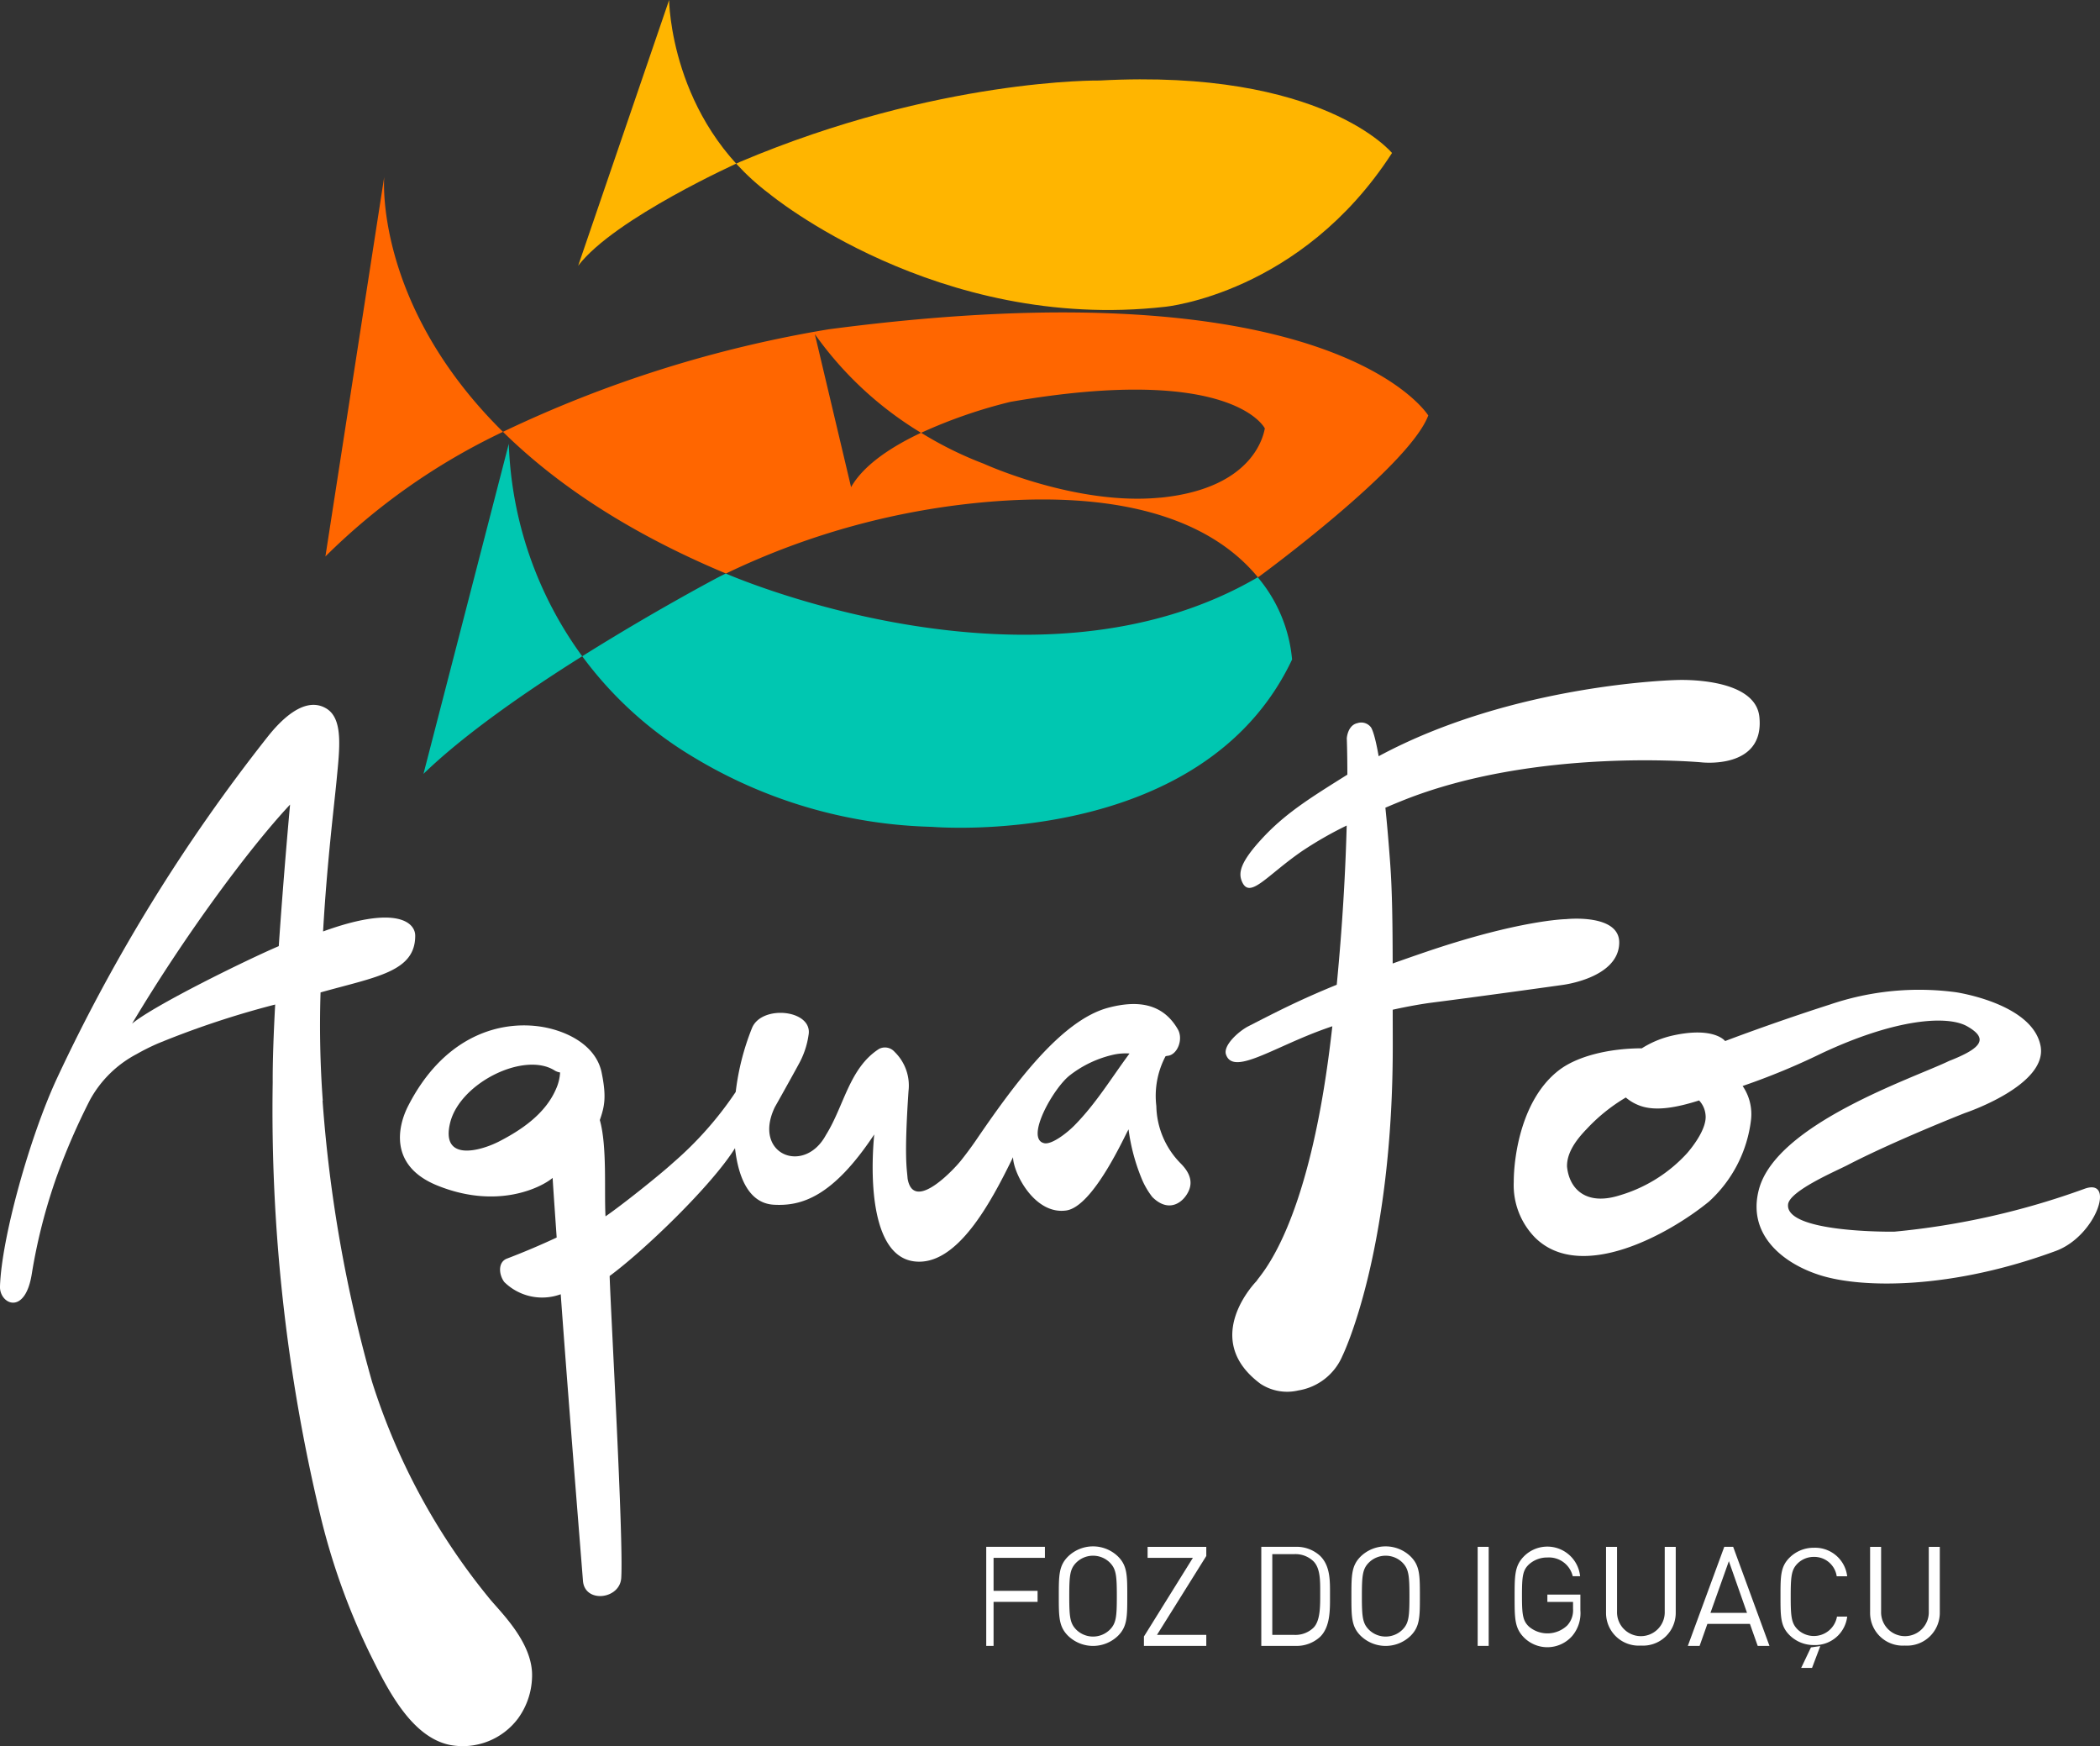<svg xmlns="http://www.w3.org/2000/svg" width="233.4" height="194.028" viewBox="0 0 233.4 194.028"><rect x="0" y="0" width="233.4" height="194.028" fill="#333333" stroke="none"/><g id="Arte_1" data-name="Arte 1" transform="translate(116.7 97.014)"><g id="Arte_1-2" data-name="Arte 1" transform="translate(-116.7 -97.014)"><g id="Grupo_20" data-name="Grupo 20"><g id="Grupo_17" data-name="Grupo 17" transform="translate(129.773 175.786)"><path id="Caminho_82" data-name="Caminho 82" d="M318.373,431.255" transform="translate(-318.373 -431.255)" fill="#4c87b2"></path></g><g id="Grupo_18" data-name="Grupo 18" transform="translate(109.613 171.819)"><path id="Caminho_83" data-name="Caminho 83" d="M269.728,422.875v3.669h4.891v1.223h-4.891v4.891h-.815V421.652h6.522v1.223Z" transform="translate(-268.913 -421.599)" fill="#fff"></path><path id="Caminho_84" data-name="Caminho 84" d="M295.284,431.455a3.985,3.985,0,0,1-5.562,0c-1.024-1.023-1.024-2.093-1.024-4.4s0-3.377,1.024-4.4a3.986,3.986,0,0,1,5.562,0c1.024,1.024,1.024,2.094,1.024,4.4S296.307,430.432,295.284,431.455Zm-.9-8.114a2.656,2.656,0,0,0-3.759,0c-.688.7-.764,1.436-.764,3.713s.077,3.01.764,3.713a2.656,2.656,0,0,0,3.759,0c.688-.7.764-1.436.764-3.713S295.07,424.044,294.382,423.341Z" transform="translate(-280.633 -421.523)" fill="#fff"></path><path id="Caminho_85" data-name="Caminho 85" d="M311.913,432.658v-1.042l5.44-8.74h-5.032v-1.223h6.522v1.017l-5.48,8.766h5.48v1.223Z" transform="translate(-294.386 -421.599)" fill="#fff"></path><path id="Caminho_86" data-name="Caminho 86" d="M350.467,431.637a3.847,3.847,0,0,1-2.782,1.02h-3.772V421.652h3.772a3.849,3.849,0,0,1,2.782,1.02c1.144,1.144,1.082,2.829,1.082,4.359S351.611,430.494,350.467,431.637Zm-.739-8.361a2.885,2.885,0,0,0-2.179-.81h-2.413v8.968h2.413a2.883,2.883,0,0,0,2.179-.81c.763-.794.732-2.444.732-3.8S350.491,424.071,349.728,423.277Z" transform="translate(-313.342 -421.599)" fill="#fff"></path><path id="Caminho_87" data-name="Caminho 87" d="M375.07,431.455a3.985,3.985,0,0,1-5.562,0c-1.024-1.023-1.024-2.093-1.024-4.4s0-3.377,1.024-4.4a3.986,3.986,0,0,1,5.562,0c1.024,1.024,1.024,2.094,1.024,4.4S376.094,430.432,375.07,431.455Zm-.9-8.114a2.656,2.656,0,0,0-3.759,0c-.688.7-.764,1.436-.764,3.713s.077,3.01.764,3.713a2.656,2.656,0,0,0,3.759,0c.688-.7.764-1.436.764-3.713S374.856,424.044,374.169,423.341Z" transform="translate(-327.897 -421.523)" fill="#fff"></path><path id="Caminho_88" data-name="Caminho 88" d="M402.913,432.658V421.652h1.223v11.006Z" transform="translate(-348.293 -421.599)" fill="#fff"></path><path id="Caminho_89" data-name="Caminho 89" d="M419.4,431.5a3.673,3.673,0,0,1-5.436.124c-.979-1.034-.979-2.115-.979-4.447s0-3.412.979-4.447a3.661,3.661,0,0,1,6.3,2.146h-.818a2.717,2.717,0,0,0-2.821-2.079,3.013,3.013,0,0,0-2.005.731c-.734.659-.816,1.348-.816,3.484s.082,2.839.816,3.5a3.187,3.187,0,0,0,4.207-.158,2.467,2.467,0,0,0,.652-1.849v-.774h-2.853v-.815h3.669v1.745A3.933,3.933,0,0,1,419.4,431.5Z" transform="translate(-354.26 -421.559)" fill="#fff"></path><path id="Caminho_90" data-name="Caminho 90" d="M441.778,432.624a3.63,3.63,0,0,1-3.865-3.682v-7.289h1.223v7.2a2.651,2.651,0,1,0,5.3,0v-7.2h1.223v7.289A3.643,3.643,0,0,1,441.778,432.624Z" transform="translate(-369.026 -421.599)" fill="#fff"></path><path id="Caminho_91" data-name="Caminho 91" d="M467.982,432.658l-.866-2.446h-4.725l-.866,2.446h-1.308l4.049-11.006h.989l4.035,11.006Zm-3.205-9.414-2.047,5.746h4.065Z" transform="translate(-382.239 -421.599)" fill="#fff"></path><path id="Caminho_92" data-name="Caminho 92" d="M489.2,432.7a3.8,3.8,0,0,1-2.72-1.106c-1-1-1-2.048-1-4.3s0-3.3,1-4.3a3.8,3.8,0,0,1,2.72-1.106,3.589,3.589,0,0,1,3.692,3.169h-1.165a2.514,2.514,0,0,0-2.526-2.153,2.562,2.562,0,0,0-1.838.748c-.673.688-.748,1.42-.748,3.647s.075,2.96.748,3.647a2.607,2.607,0,0,0,4.395-1.405h1.136A3.59,3.59,0,0,1,489.2,432.7Zm-.213,2.537h-1.207l1.085-2.277,1.039-.147Z" transform="translate(-397.204 -421.733)" fill="#fff"></path><path id="Caminho_93" data-name="Caminho 93" d="M513.778,432.624a3.63,3.63,0,0,1-3.865-3.682v-7.289h1.223v7.2a2.651,2.651,0,1,0,5.3,0v-7.2h1.223v7.289A3.643,3.643,0,0,1,513.778,432.624Z" transform="translate(-411.678 -421.599)" fill="#fff"></path></g><path id="Caminho_94" data-name="Caminho 94" d="M248.1,17s-7.694-9.393-32.481-8.054c0,0-17.984-.27-39.987,9.042,0,0-13.961,6.256-17.986,11.54L167.755,0s.088,13.246,11.182,21.565c0,0,18.608,15.391,43.931,12.525,0,0,15.115-1.43,25.23-17.088" transform="translate(-93.387)" fill="#ffb500"></path><path id="Caminho_95" data-name="Caminho 95" d="M124.952,120.96l-9.483,36.68c4.568-4.421,11.4-9.147,17.641-13.068a42.4,42.4,0,0,1-8.158-23.613m83.24,14.84c-24.5,14.306-57.726.185-59.124-.417-.282.135-.574.279-.856.425,0,0-7.065,3.717-15.1,8.766a42.109,42.109,0,0,0,12.281,11.16,53.792,53.792,0,0,0,26.589,7.794s30.009,2.611,40.025-18.592a16.394,16.394,0,0,0-3.813-9.135" transform="translate(-68.402 -71.655)" fill="#00c7b1"></path><path id="Caminho_96" data-name="Caminho 96" d="M144.648,65.2a135.113,135.113,0,0,0-36.186,11.39c5.585,5.5,13.5,11.017,24.732,15.72a.414.414,0,0,0,.05.024A83.657,83.657,0,0,1,162.63,84.35c17.3-1.4,25.672,3.449,29.738,8.4.048-.026.092-.055.144-.086,0,0,16.64-12.165,18.79-17.892,0,0-10.381-16.995-66.655-9.573m36.87,18.7c-9.355.929-19.609-3.761-19.609-3.761a40.732,40.732,0,0,1-6.974-3.446c-3.23,1.521-6.357,3.537-7.782,6.044l-4.026-17A39.416,39.416,0,0,0,154.933,76.7a55.393,55.393,0,0,1,9.932-3.441c24.777-4.291,28.275,2.954,28.275,2.954-.09.265-.844,6.627-11.623,7.694M95.259,48.292,88.728,90.436a71.515,71.515,0,0,1,19.734-13.845c-14.365-14.182-13.2-28.3-13.2-28.3" transform="translate(-52.561 -28.608)" fill="#f60"></path><g id="Grupo_19" data-name="Grupo 19" transform="translate(0 75.548)"><path id="Caminho_97" data-name="Caminho 97" d="M193.117,285.023a9.422,9.422,0,0,1,1.022-5.526,1.024,1.024,0,0,1,.224-.049c1.1-.1,1.781-1.846,1.143-2.948-1.729-3-4.637-3.212-7.718-2.4-5.341,1.409-10.639,8.764-14.791,14.84-.5.722-1.02,1.419-1.56,2.1-.582.763-5.3,5.968-5.965,2.042-.071-1.074-.4-2.2.1-9.7a5.217,5.217,0,0,0-1.549-4.378,1.421,1.421,0,0,0-1.724-.326c-3.312,2.122-3.879,6.334-5.909,9.575-2.418,4.466-8.186,2.146-5.676-3.1.005,0,1.937-3.444,2.637-4.744a9.39,9.39,0,0,0,1.114-3.279c.5-2.8-5.2-3.408-6.285-.776a27.819,27.819,0,0,0-1.812,7.106,39.186,39.186,0,0,1-6.93,7.839c-1.518,1.39-5.821,4.818-7.541,5.984-.156-2.855.194-7.761-.632-10.7.528-1.523.769-2.579.175-5.4-.724-3.1-4.161-4.645-7-5.015-4.84-.62-10.708,1.474-14.478,8.847-1.171,2.287-2.125,6.664,3.226,8.835,6.736,2.732,11.633.182,12.83-.838.14,2.21.3,4.421.452,6.625-1.835.857-3.688,1.639-5.532,2.342-1,.384-.923,1.748-.293,2.6a6,6,0,0,0,6.274,1.36c.774,10.624,1.628,21.224,2.473,31.847.2,2.519,4.123,2.064,4.255-.344.254-4.45-1.136-28.824-1.291-33.531,3.917-2.889,11.4-10.119,13.934-14.205.386,3.4,1.611,6.126,4.306,6.285,3.014.171,6.509-.783,11.167-7.808-.5,5.345-.182,13.5,4.419,14.1,4.781.627,8.589-6.619,11.008-11.571.033,1.779,2.411,6.427,5.921,5.918,3.006-.439,6.509-8.345,6.918-9.01a21.684,21.684,0,0,0,1.408,5.352,8.721,8.721,0,0,0,1.237,2.167c1.855,1.842,3.468.585,4.036-.672.5-1.1.059-2.121-.9-3.077A9.306,9.306,0,0,1,193.117,285.023Zm-66.724-1.883c-1.212,2.814-3.95,4.6-6.318,5.819-2.116,1.088-6.545,2.29-5.435-2.121,1.132-4.412,8.237-7.9,11.609-5.758a1.631,1.631,0,0,0,.6.215A5.127,5.127,0,0,1,126.393,283.14Zm57.667,3.994c-.852.876-2.566,2.207-3.407,2.02-2.161-.482,1.023-6.147,2.872-7.559a12.3,12.3,0,0,1,4.9-2.29,6.332,6.332,0,0,1,1.712-.116C188.149,281.865,186.442,284.711,184.06,287.133Z" transform="translate(-64.599 -237.68)" fill="#fff"></path><path id="Caminho_98" data-name="Caminho 98" d="M41.352,267.355a155.36,155.36,0,0,1-5.5-31.221c.007-.009.014-.014.022-.022a114.963,114.963,0,0,1-.247-12.023c6.2-1.741,10.542-2.289,10.521-6.318-.009-1.46-2.091-3.418-10.24-.457.435-7.657,1.266-14.282,1.5-16.782.329-3.488.787-6.867-1.166-8.007-2.432-1.433-5.128,1.433-6.474,3.13a192.987,192.987,0,0,0-23.4,37.9C3.3,240.117.16,251.428,0,256.767c-.059,1.942,2.788,3.305,3.534-1.41A62,62,0,0,1,6.31,244.524,73.941,73.941,0,0,1,10,236.033a12.594,12.594,0,0,1,5.187-5.093,24.46,24.46,0,0,1,2.375-1.185,99.5,99.5,0,0,1,13.021-4.321c-.176,3.3-.288,6.36-.274,8.656l0,0a193.082,193.082,0,0,0,5.263,47.972,75.311,75.311,0,0,0,5.49,15.4c1.877,3.778,4.553,9.376,8.982,10.249a7.68,7.68,0,0,0,7.536-2.957,8.163,8.163,0,0,0,1.553-4.565c.168-3.891-3.669-7.39-4.87-8.922A72.3,72.3,0,0,1,41.352,267.355Zm-10.368-48.41c-3.563,1.521-13.892,6.59-16.307,8.615,5.916-9.918,13.093-19.571,17.562-24.342C32.172,203.941,31.511,211.213,30.983,218.945Z" transform="translate(0 -189.366)" fill="#fff"></path><path id="Caminho_99" data-name="Caminho 99" d="M476.209,291.909a85.134,85.134,0,0,1-21.165,4.772s-12.144.175-11.8-3.033c.163-1.509,5.376-3.726,6.593-4.358,5.268-2.731,13.053-5.789,13.053-5.789s9.259-3.079,8.416-7.465c-.911-4.738-9.431-5.964-9.431-5.964a30.8,30.8,0,0,0-13.988,1.373c-6.547,2.1-11.638,4.055-11.638,4.055s-1.184-1.6-5.672-.648a10.9,10.9,0,0,0-3.587,1.454c-3.6.007-7.136.847-9.2,2.426-4.169,3.192-5.034,9.583-5.034,12.427a8.32,8.32,0,0,0,2.377,6.188c5.112,5.032,14.934-.41,19.339-4.028a14.583,14.583,0,0,0,4.648-9.019,5.525,5.525,0,0,0-.926-3.807,76.909,76.909,0,0,0,8.783-3.632c8.282-3.882,14.012-4.24,16.189-2.992,2.353,1.348,1.67,2.4-2.034,3.845C457.256,279.6,441.928,284.672,440,292c-1.343,5.1,2.811,8.3,6.934,9.557,4.684,1.431,14.527,1.518,26.067-2.735C477.458,297.179,479.685,290.67,476.209,291.909Zm-44.142-4a16.431,16.431,0,0,1-7.589,4.75c-3.661,1.141-5.548-.693-5.8-3.2-.044-1.533,1.009-2.975,2.171-4.174a19.528,19.528,0,0,1,4.363-3.514,4.9,4.9,0,0,0,1.353.828c1.826.783,4.308.287,6.791-.5a2.677,2.677,0,0,1,.715,1.591C434.247,285.132,432.773,287.081,432.067,287.906Z" transform="translate(-244.513 -235.374)" fill="#fff"></path><path id="Caminho_100" data-name="Caminho 100" d="M371.545,219.244s6.282-.725,6.383-4.656c.086-3.319-5.91-2.668-5.91-2.668s-5.111.075-15.616,3.655c-1.317.449-2.528.872-3.653,1.274-.009-4.388-.052-8.013-.272-11.056-.179-2.463-.36-4.521-.538-6.254.768-.329,1.41-.592,1.842-.766,14.847-5.986,33.271-4.275,33.271-4.275s7.062.842,6.452-5.053c-.466-4.509-9.191-4.093-9.191-4.093s-18.114.386-33.123,8.466c-.518-2.967-.894-3.259-.894-3.259a1.348,1.348,0,0,0-1.459-.417c-1.105.232-1.188,1.689-1.188,1.689s.06,1.44.064,4.035c-4.133,2.592-6.925,4.308-9.557,7.182-2.308,2.521-2.564,3.684-2.181,4.64.847,2.116,2.707-.569,6.69-3.318a41.837,41.837,0,0,1,4.974-2.85c-.123,4.615-.426,10.667-1.107,17.691-4.291,1.749-6.861,3.1-9.8,4.6-1.1.562-2.853,2.142-2.508,3.152.763,2.236,4.7-.429,9.99-2.48.6-.232,1.211-.452,1.828-.661q-.1.889-.212,1.794c-2.559,20.96-7.891,25.886-8.2,26.508,0,0-6.367,6.389.428,11.427a5.4,5.4,0,0,0,4.2.739,6.437,6.437,0,0,0,4.9-3.827s5.679-11.511,5.6-34.925c0-1.231-.006-2.411-.006-3.552,1.813-.4,3.368-.663,4.373-.791C363.177,220.42,371.545,219.244,371.545,219.244Z" transform="translate(-197.963 -185.341)" fill="#fff"></path></g></g></g></g></svg>